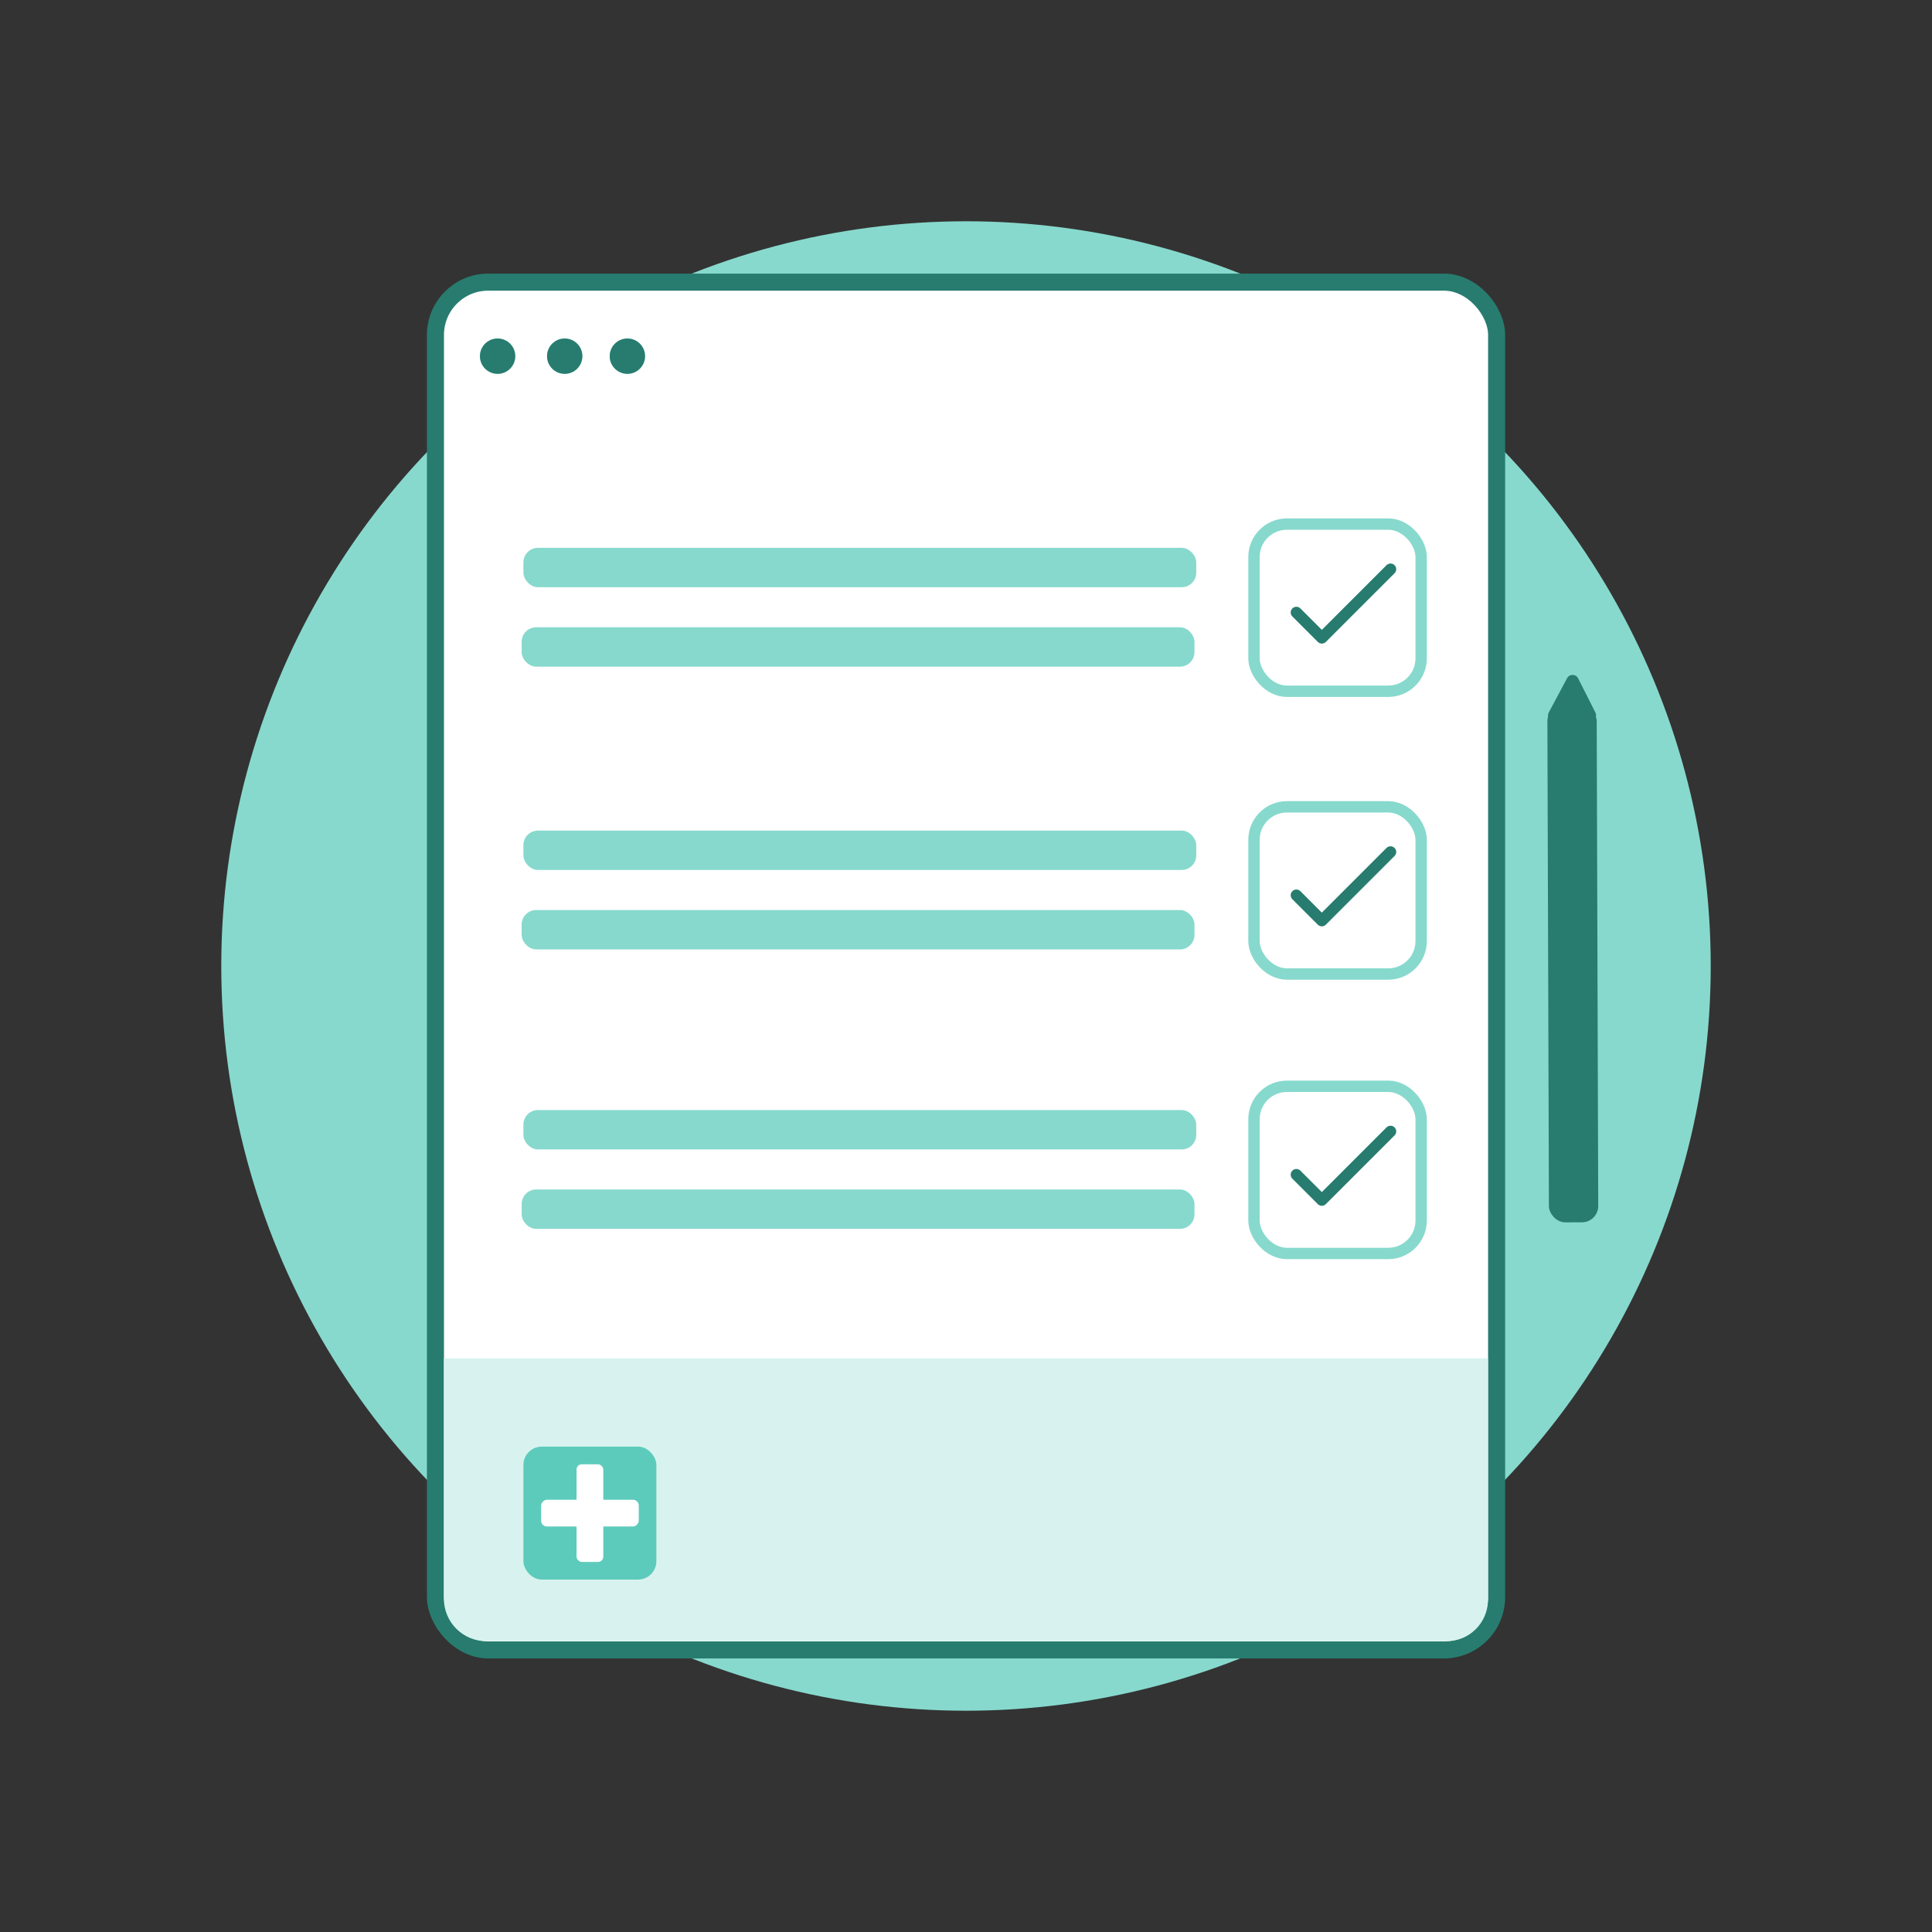 <?xml version="1.0" encoding="UTF-8"?><svg id="Layer_1" xmlns="http://www.w3.org/2000/svg" viewBox="0 0 340 340"><rect x="0" y="0" width="340" height="340" fill="#333333" stroke="none"/><defs><style>.cls-1,.cls-2{fill:#fff;}.cls-3{fill:#a3e5d0;}.cls-4{fill:#d8f3ef;}.cls-5{fill:#87d9cd;}.cls-6{fill:#277c6f;}.cls-7{fill:#5dcbbb;}.cls-8{stroke-linecap:round;stroke-linejoin:round;}.cls-8,.cls-9{fill:none;stroke-width:2px;}.cls-8,.cls-2{stroke:#277c6f;}.cls-9{stroke:#87d9cd;}.cls-9,.cls-2{stroke-miterlimit:10;}.cls-2{stroke-width:3px;}</style></defs><circle class="cls-5" cx="170" cy="170" r="131.06"/><rect class="cls-6" x="272.44" y="124.07" width="8.68" height="91.04" rx="2.87" ry="2.87" transform="translate(554.1 338.31) rotate(179.82)"/><path class="cls-6" d="m277.72,119.37l3.05,6.03c.37.72-.16,1.58-.97,1.58l-6.28.02c-.83,0-1.36-.87-.97-1.6l3.23-6.05c.42-.78,1.54-.77,1.94.02Z"/><rect class="cls-2" x="76.63" y="49.65" width="186.75" height="240.71" rx="9.3" ry="9.3"/><rect class="cls-5" x="92.11" y="96.41" width="118.41" height="6.93" rx="2.56" ry="2.56"/><rect class="cls-5" x="91.8" y="110.39" width="118.41" height="6.93" rx="2.56" ry="2.56"/><rect class="cls-9" x="220.68" y="92.23" width="29.42" height="29.42" rx="5.8" ry="5.8"/><polyline class="cls-8" points="228.14 107.78 232.62 112.26 244.71 100.17"/><rect class="cls-5" x="92.11" y="146.17" width="118.41" height="6.93" rx="2.56" ry="2.56"/><rect class="cls-5" x="91.8" y="160.15" width="118.41" height="6.93" rx="2.56" ry="2.56"/><rect class="cls-9" x="220.68" y="141.99" width="29.42" height="29.42" rx="5.8" ry="5.8"/><polyline class="cls-8" points="228.14 157.54 232.62 162.02 244.71 149.93"/><rect class="cls-5" x="92.11" y="195.35" width="118.41" height="6.93" rx="2.56" ry="2.56"/><rect class="cls-5" x="91.8" y="209.33" width="118.41" height="6.93" rx="2.56" ry="2.56"/><rect class="cls-9" x="220.68" y="191.17" width="29.42" height="29.42" rx="5.8" ry="5.8"/><polyline class="cls-8" points="228.14 206.72 232.62 211.2 244.71 199.11"/><circle class="cls-3" cx="87.57" cy="62.68" r="3.11"/><circle class="cls-3" cx="99.38" cy="62.68" r="3.11"/><circle class="cls-3" cx="110.41" cy="62.68" r="3.11"/><path class="cls-4" d="m78.12,239.04h183.73v42.53c0,4-3.25,7.25-7.25,7.25H85.58c-4.12,0-7.46-3.34-7.46-7.46v-42.32h0Z"/><rect class="cls-7" x="92.11" y="254.58" width="23.4" height="23.4" rx="3.23" ry="3.23"/><rect class="cls-1" x="101.46" y="257.69" width="4.71" height="17.18" rx=".93" ry=".93"/><rect class="cls-1" x="101.46" y="257.69" width="4.71" height="17.18" rx="1.03" ry="1.03" transform="translate(370.1 162.47) rotate(90)"/><circle class="cls-6" cx="87.57" cy="62.68" r="3.11"/><circle class="cls-6" cx="99.38" cy="62.68" r="3.11"/><circle class="cls-6" cx="110.41" cy="62.68" r="3.11"/></svg>